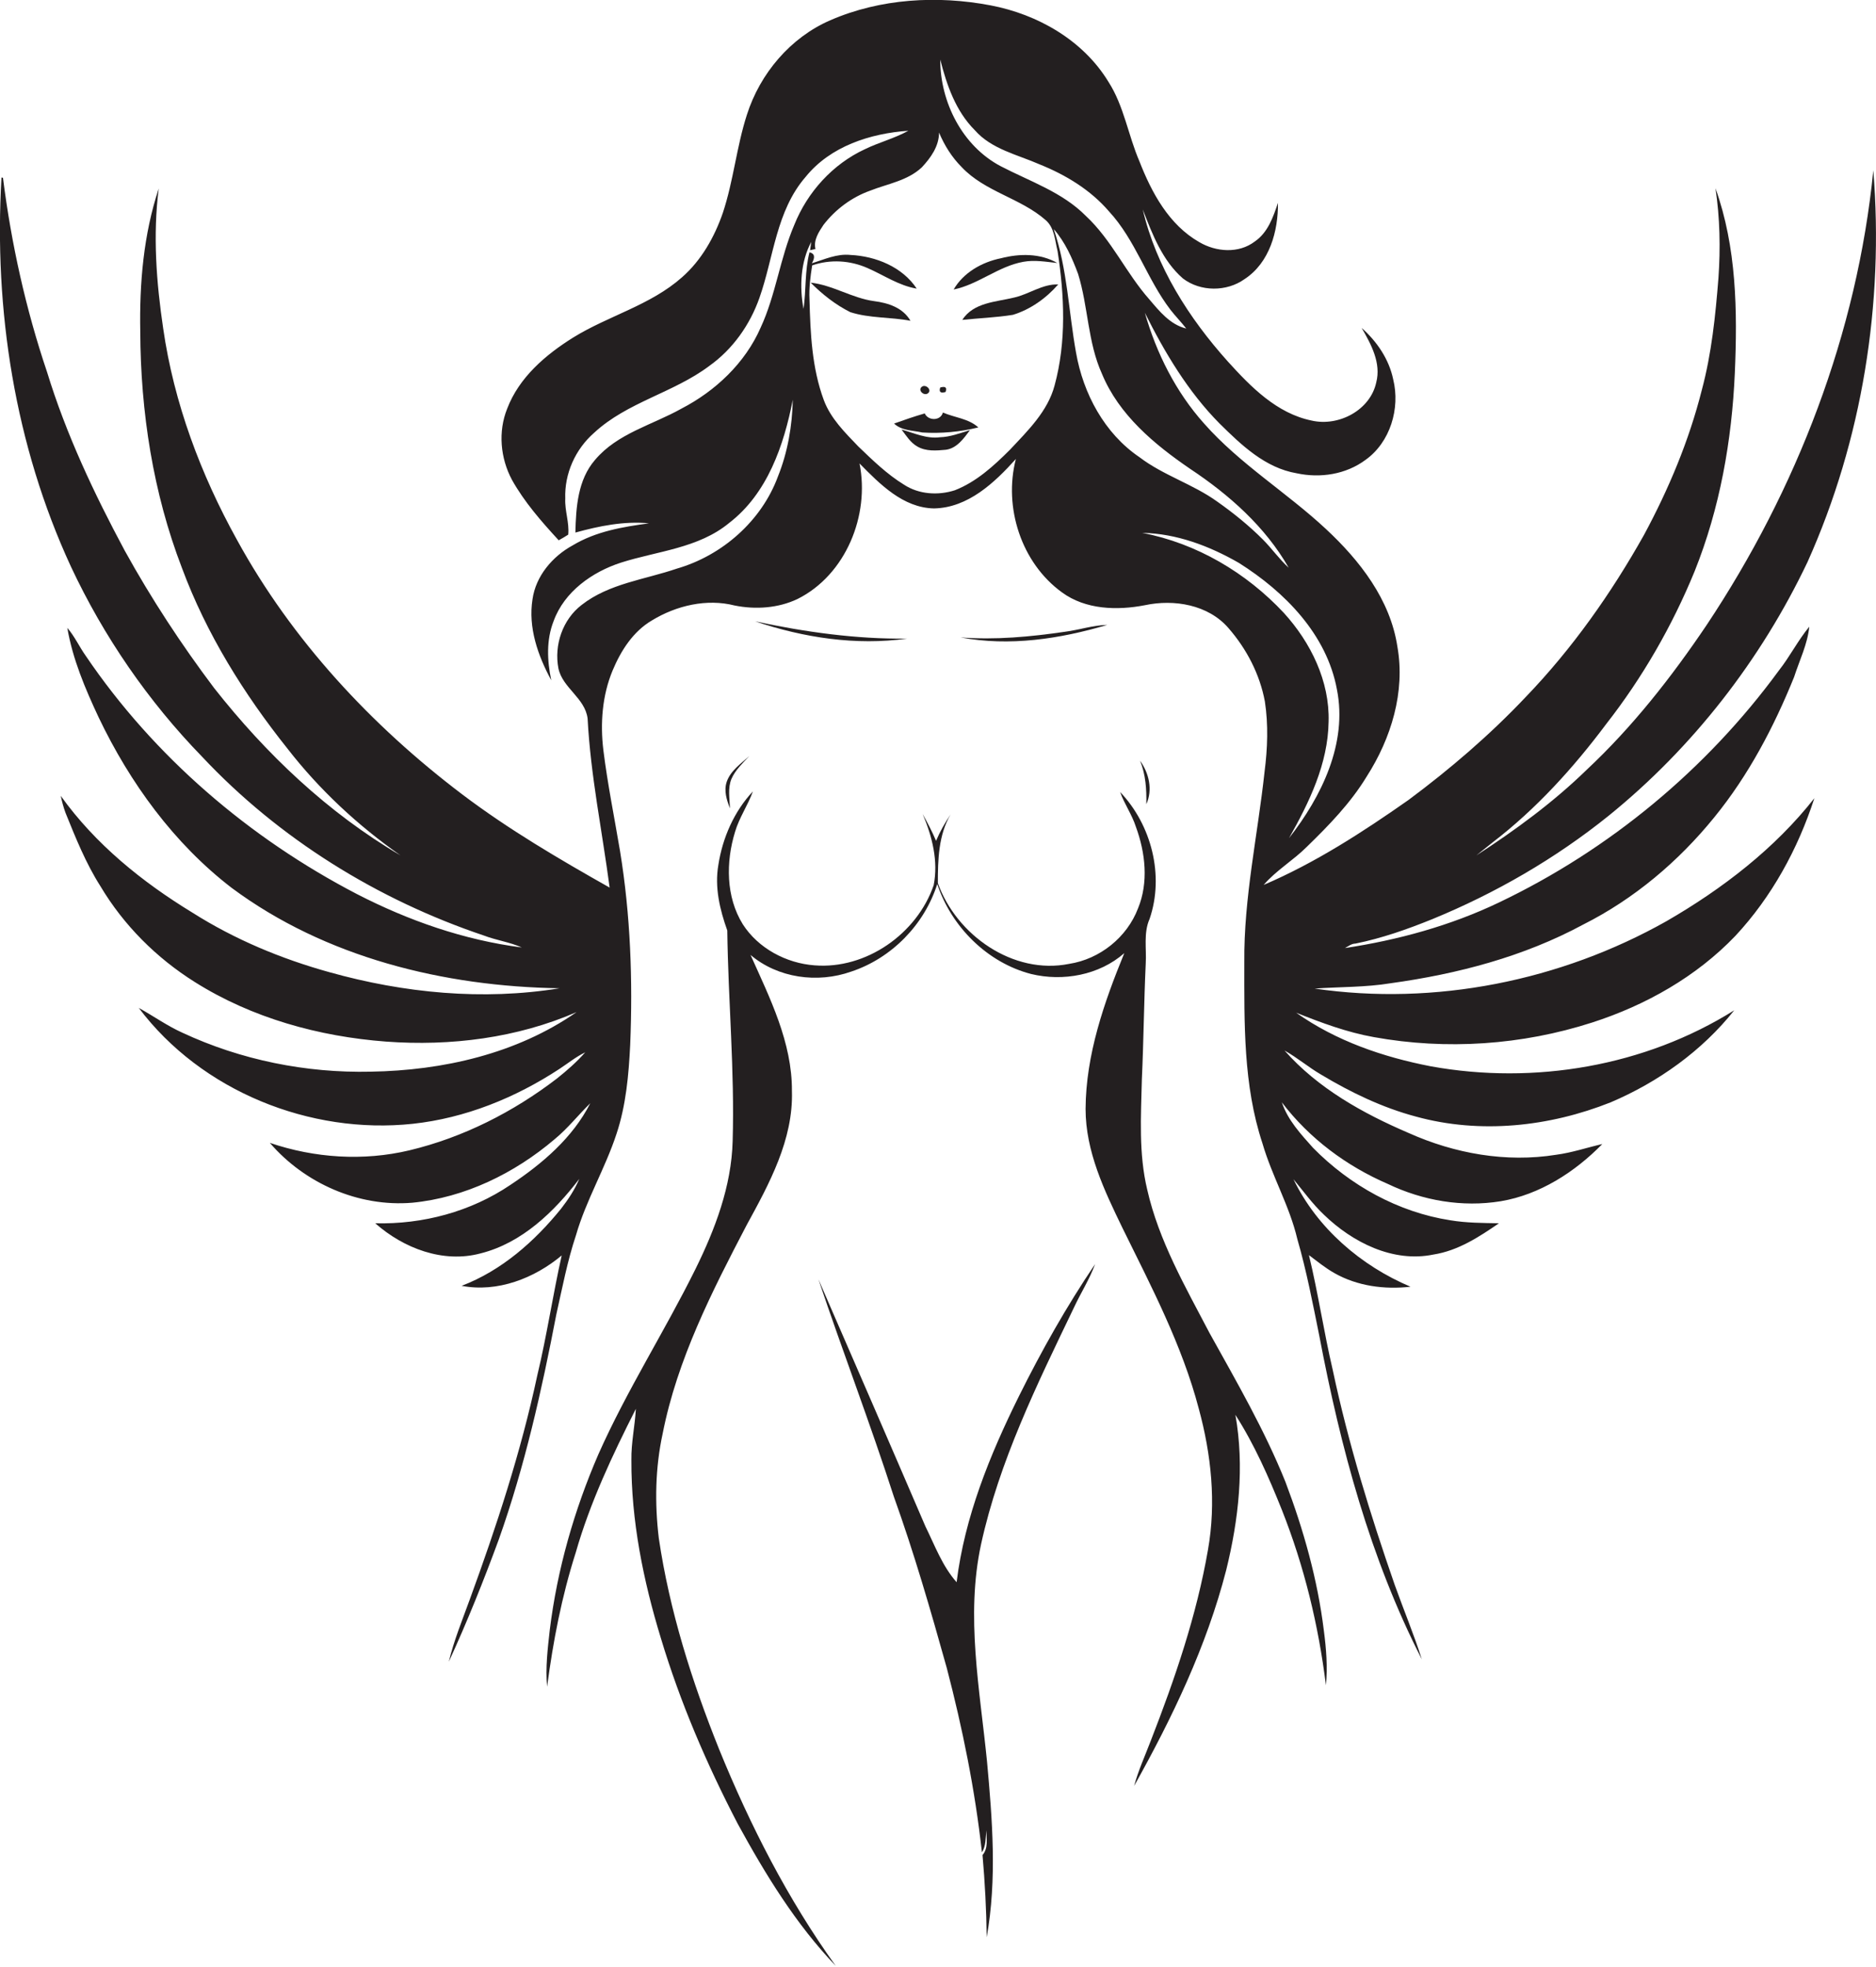 <?xml version="1.0" encoding="utf-8"?>
<!-- Generator: Adobe Illustrator 19.2.0, SVG Export Plug-In . SVG Version: 6.00 Build 0)  -->
<svg version="1.1" id="Layer_1" xmlns="http://www.w3.org/2000/svg" xmlns:xlink="http://www.w3.org/1999/xlink" x="0px" y="0px"
	 viewBox="0 0 629.9 660.3" enable-background="new 0 0 629.9 660.3" xml:space="preserve">
<g>
	<path fill="#231F20" d="M559.5,309.3c-35.5,20-77.7,28.5-118.1,22.6c8.5-0.6,17.1-0.4,25.6-1.8c22.4-3.1,44.6-8.9,64.6-19.7
		c17.1-8.6,32-21.2,44-36c11.5-14.1,20-30.3,26.8-47.1c1.8-5.6,4.5-11,5.1-16.9c-3.8,4.6-6.5,10-10.2,14.7
		c-24.3,33.2-56.9,60.2-94,77.9c-16.3,7.8-33.9,12.6-51.7,15.3c1.1-0.6,2.2-1.5,3.5-1.5c8.9-1.8,17.4-4.8,25.8-8.2
		c21.2-8.7,41.3-20.3,59.2-34.7c28.3-22.9,51.2-52.4,66.8-85.2c18.4-41,25.7-86.8,22.1-131.5c-5.4,54.6-25.7,107.2-56,152.7
		c-11.8,17.5-24.9,34.2-40.3,48.6c-11.2,10.9-23.9,20.2-37,28.7c1.8-1.5,3.7-2.9,5.5-4.4c14.6-11.2,27.1-25,38.1-39.7
		c12.2-15.6,22.2-33,29.7-51.3c8.5-21.2,12.5-43.9,13.5-66.6c0.9-20.8,0.6-42.2-6.5-62c1.5,10,1.7,20.1,1,30.1
		c-1,12.7-2.3,25.4-5.6,37.7c-4.3,17-11.1,33.2-19.4,48.6c-11,19.6-24.1,38.2-39.7,54.4c-12,12.7-25.4,24.2-39.4,34.6
		c-15.4,10.8-31.3,21.1-48.6,28.5c4.2-4.9,9.9-8.2,14.5-12.8c7.4-7.2,14.7-14.7,20.1-23.6c8.2-12.8,13-28.4,10.3-43.6
		c-2.4-15.8-12.6-28.9-24-39.5c-13.2-12.3-28.9-21.8-40.9-35.4c-9.5-10.6-16-23.6-19.9-37.2c6.7,13.4,14.5,26.5,25.1,37.2
		c7.3,7.2,15.3,14.9,25.9,16.7c7.9,1.7,16.5,0.4,23.1-4.5c8.3-5.9,11.7-17.3,9.3-27c-1.4-6.8-5.5-12.8-10.6-17.3
		c3.2,5.5,6.6,11.8,4.9,18.3c-2,9.3-12.6,14.9-21.7,12.8c-11.7-2.4-20.4-11.3-28.1-19.8c-13.1-14.6-24.1-31.8-28.6-51.1
		c3.2,8.3,6.6,17.2,13.5,23.2c5.9,4.5,14.7,4.5,20.7,0.2c8.4-5.5,11.3-16.1,11.2-25.6c-1.6,4.8-3.4,10-7.8,13
		c-5.4,4.1-13,3.5-18.6,0.2c-10.2-5.8-16-16.6-20.1-27.1c-3.8-8.8-5.2-18.6-10.4-26.7c-8.5-14-23.8-22.7-39.6-25.7
		c-17.9-3.4-37-2.3-53.8,5c-13.4,5.8-23.6,17.9-28,31.7c-3.5,10.8-4.5,22.2-8.1,33c-2.8,8.1-7.2,15.9-13.7,21.6
		c-10.6,9.4-24.7,12.9-36.5,20.2c-9.3,5.8-18.2,13.4-22.2,23.9c-3.1,7.7-2.3,16.6,1.6,23.9c4.2,7.5,9.9,14,15.7,20.3
		c1.1-0.6,2.1-1.2,3.2-1.9c0.4-4.1-1.2-8-1-12.1c-0.3-8.4,3.4-16.6,9.7-22.1c11.1-10.3,26.6-13.4,38.6-22.4
		c7.9-5.6,13.7-13.8,16.9-22.9c4.8-13.6,5.6-29.2,15.5-40.6c8.3-10.3,21.7-14.6,34.5-15.5c-4.7,2.6-9.9,3.9-14.6,6.2
		c-10.8,5-19.3,14.4-23.7,25.4c-4.8,11.2-6.2,23.5-11.3,34.5c-5.2,11.9-15.2,21.3-26.6,27.2c-9.8,5.5-21.5,8.3-29,17.2
		c-5.8,6.7-6.4,15.9-6.6,24.4c8-2.2,16.3-3.9,24.7-3.1c-8.8,1.2-17.8,2.7-25.6,7.4c-6.8,3.7-12.4,10.3-13.5,18.1
		c-1.5,9.5,1.8,18.9,6.3,27.2c-1.4-6.6-1.7-13.6,0.8-19.9c3.6-9.9,13-16.5,22.6-19.6c12.2-3.9,26-4.8,36.3-13.3
		c12.9-9.9,18.4-26.1,21.4-41.4c-0.2,8.8-1.7,17.6-5,25.8c-5.5,14.9-18.7,26.5-33.9,30.9c-10.8,3.7-22.8,5-32,12.2
		c-6.4,4.9-9.3,13.5-7.8,21.3c1.4,6.6,8.9,9.9,9.8,16.8c1,19.1,4.9,37.9,7.4,56.8c-17-9.6-33.9-19.5-49.5-31.3
		c-30.5-23.1-57.2-51.8-75.6-85.4c-12.2-22-21.2-46-24.8-71c-2.3-15.5-3.5-31.4-1.5-47c-5.1,15.4-6.5,31.8-6.2,48
		c0.1,27,4.3,54.2,14,79.4c8.2,22.1,20.8,42.3,35.4,60.6c10.7,13.8,23.7,25.9,38,35.9c-24.4-14.3-45.2-34.1-62.6-56.2
		c-11-14.6-21.1-30-30-46.1c-10.3-19.2-19.7-39.1-26.1-60C8.7,103.9,3.8,81.9,1,59.7l-0.5-0.1c-2.6,44.5,4.5,89.9,23.3,130.6
		c11,23.5,26,45.3,44.1,63.9c25.8,27.5,58.9,48,94.6,60c4.2,1.6,8.7,2.2,12.7,4c-19.4-2.5-38-9-55.3-17.9
		c-36.2-18.8-68.2-46.2-91.1-80c-2.2-3.1-3.7-6.5-6.2-9.4c1.8,10.5,6,20.4,10.5,30c10.5,22,25.3,42.4,44.7,57.3
		c31.5,23.4,71.3,33.1,110.1,33.7c-25.8,4.2-52.3,1.6-77.3-5.4c-16.2-4.5-31.8-11-46-20c-16.9-10.3-32.6-23-44.2-39.2
		c0.4,1.9,0.9,3.8,1.6,5.7c3.4,8.4,6.8,16.9,11.7,24.6c7.8,13.1,18.8,24.1,31.7,32.2c19.2,12.1,41.7,18.3,64.2,20
		c21.7,1.6,44-1.2,64-9.9c-20.1,14-44.9,19.6-69.1,20c-21.7,0.5-43.6-3.9-63.3-13.1c-5.1-2.3-9.7-5.6-14.6-8.3
		c21,27.9,57.5,42.6,92,38.9c17.6-1.9,34.4-8.7,49.2-18.4c2.9-1.9,5.6-4.1,8.7-5.6c-2.8,3.2-6.1,6.1-9.5,8.8
		c-14.6,11.2-31.5,19.8-49.5,24.1c-15.5,3.7-31.9,2.6-46.9-2.5c11.7,13.6,29.8,21.6,47.8,20.1c17.7-1.7,34.4-9.9,47.8-21.3
		c4.4-3.6,7.9-8.1,12-12.1c-5.9,11.6-16.1,20.3-26.8,27.4c-13.3,9-29.4,13.3-45.4,12.9c9.5,8.4,22.8,13.5,35.4,10.1
		c13.9-3.5,24.7-14,33.1-25c-1.5,3.6-3.7,6.9-6.1,10c-8.9,11-20,20.8-33.4,25.9c12,2.3,24.4-2.5,33.6-10.2c-3,13.4-5,27-8.2,40.3
		c-5.5,25.7-13.7,50.7-22.7,75.3c-2.5,6.9-5.3,13.7-7,20.8c6.2-13.5,11.7-27.2,16.8-41.1c8.7-24.5,14.4-50,19.3-75.5
		c2-8.9,3.7-17.9,6.6-26.6c3.4-11.8,9.8-22.4,13.6-34c3.2-9.6,4.1-19.8,4.6-29.9c0.9-21.7,0.1-43.6-3.4-65
		c-1.9-11.3-4.2-22.6-5.6-33.9c-1.1-9-0.4-18.4,3.1-26.8c2.8-6.7,6.9-13.1,13.2-16.8c8.2-5,18.4-7.4,27.8-5c7,1.4,14.6,0.9,21.1-2.2
		c16.2-8.1,24.3-28.1,20.8-45.5c6.8,6.9,14.6,14.9,25,15.1c11.4-0.2,20.3-8.6,27.5-16.6c-4.2,16.2,1.8,34.9,15.5,44.8
		c7.9,5.8,18.5,6.1,27.8,4.3c9.8-2.1,21.3-0.2,28.1,7.7c6.1,7,10.5,15.5,12.2,24.6c1.2,7.8,0.9,15.8-0.1,23.6
		c-2.3,21.3-7,42.4-6.8,63.9c0,20.4-0.4,41.3,6.1,60.9c3.2,11,9.1,21,11.7,32.1c3.1,10.7,5.2,21.7,7.4,32.6
		c7.1,37.3,17,74.5,34.4,108.5c-2.7-8.5-6.1-16.6-9.1-25c-8.2-23.6-15.6-47.6-20.8-72.1c-3-12.8-4.9-25.8-8-38.6
		c2.8,2.1,5.5,4.3,8.5,6c7.7,4.4,16.9,5.6,25.6,4.6c-16.6-7-31.4-19.7-39.3-36.1c3.3,4,6.4,8.3,10.2,11.9
		c9.6,9.3,23.2,16.2,36.8,13.4c8.3-1.3,15.3-5.9,22-10.5c-5.4-0.1-10.9-0.1-16.3-1c-17.5-2.7-33.7-11.7-46.1-24.3
		c-4.1-4.6-8.5-9.3-10.5-15.3c9.2,12.1,21.7,21.4,35.6,27.4c11.7,5.6,25,7.9,37.9,5.8c13.1-2.2,24.9-9.8,34.1-19.2
		c-5.2,1.2-10.2,2.9-15.5,3.6c-16.8,2.7-34.1-0.4-49.5-7.3c-15.4-6.6-30.5-15-41.7-27.7c4.3,2.4,8,5.6,12.3,8.1
		c10,6,20.6,11.1,31.9,14.1c21.5,5.9,44.7,3.4,65.3-4.8c16-6.8,30.7-17.3,41.5-30.9c-30,18.8-67.1,25.1-101.9,18.8
		c-16-3.1-31.8-8.5-45.2-18c8.5,3.4,17.1,6.6,26.1,8.2c24.3,4.4,49.7,2.7,73.3-4.9c18-5.8,35-15.4,48.1-29.1
		c12.2-13.1,21-29.2,26.5-46.2C596,284.8,578.4,298.4,559.5,309.3z M327.3,43.7c5.6,6.4,14.3,8.2,21.8,11.5
		c8.7,3.5,17,8.5,23.2,15.7c9,9.7,12.8,22.8,20.7,33.1c1.7,2.2,3.6,4.1,5.3,6.3c-5.4-1.3-9-5.8-12.4-9.8c-7.8-8.8-12.6-19.9-21.3-28
		c-7.9-8-18.8-11.6-28.6-16.7c-12.9-6.8-20.3-21.5-20.3-35.8C317.9,28.6,320.9,37.3,327.3,43.7z M354.1,129.4
		c-2.3,8.7-9,15.2-15,21.6c-5.4,5.4-11.3,10.8-18.5,13.6c-5.6,1.8-12.1,1.4-17.1-1.9c-5.7-3.5-10.5-8.2-15.3-12.8
		c-4.5-4.7-9.3-9.4-11.6-15.6c-4-10.8-4.5-22.4-4.8-33.8c-0.2-3.8,0.3-7.6,0.9-11.4c6.1-2.1,12.7-1.7,18.6,0.9
		c5.5,2.4,10.5,5.9,16.5,6.9C303,89.6,294,86,285.6,85.6c-4.6-0.5-8.8,1.5-13,2.8c1.2-2.1,0.9-3.3-0.8-3.7c-1.6,6.2-1.1,12.6-2,19
		c-1.4-7.4-1-15.8,2.6-22.5L272,84c0.4-0.1,1.3-0.3,1.8-0.4c-0.7-3,1.1-5.7,2.7-8.1c4-5.2,9.5-9.3,15.7-11.5
		c5.8-2.3,12.5-3.3,17.3-7.8c3-3.2,5.8-7.1,5.8-11.7c1.8,4.3,4.3,8.3,7.6,11.6c7.8,8.3,19.8,10.4,28.2,17.8c3,2.6,3.1,6.8,4,10.4
		C357.4,99.2,358.1,114.7,354.1,129.4z M361.3,118.4c-2.5-13.8-2.9-28.1-7.5-41.5c3.8,4.3,6.2,9.7,8.2,15.1c3.4,11,3.2,22.9,8,33.5
		c5.7,13.8,17.6,23.7,29.6,31.9c13.1,8.7,25.2,19.4,33.1,33.2c-3.2-2.9-5.7-6.5-8.7-9.5c-4.7-4.7-9.9-8.9-15.3-12.7
		c-8.2-5.9-18.1-8.8-26.1-14.9C370.8,145.5,363.7,132.1,361.3,118.4z M383.5,178.9c11.5,0.2,22.6,4.4,32.5,10.1
		c15.4,9.7,29.5,24,32.9,42.5c3.6,18.1-5.2,36-16.1,49.9c6.8-12,13.1-25,13.3-39.1c0.4-13.6-6-26.6-15-36.5
		C418.5,192.3,401.8,182.4,383.5,178.9z"/>
	<path fill="#231F20" d="M355,88.3c-5.7-3.3-12.7-3.2-18.9-1.6c-6.4,1.3-12.6,4.8-15.9,10.5c8.3-1.7,15-7.8,23.4-9.3
		C347.4,87.2,351.2,87.9,355,88.3z"/>
	<path fill="#231F20" d="M293.5,101.1c-7.4-1-13.9-5.4-21.3-6.2c3.9,3.9,8.3,7.4,13.3,9.9c6.5,2.1,13.5,1.6,20.2,2.9
		C303.2,103.3,298.2,101.7,293.5,101.1z"/>
	<path fill="#231F20" d="M323.1,107.4c5.7-0.6,11.4-0.8,17-1.7c5.9-1.8,11.2-5.6,15.2-10.2c-5.3-0.2-9.8,3.3-14.8,4.4
		C334.4,101.4,326.9,101.5,323.1,107.4z"/>
	<path fill="#231F20" d="M311.5,132.1c1.6-1.1-0.6-3.2-1.9-2.3C308,130.9,310.1,133,311.5,132.1z"/>
	<path fill="#231F20" d="M317.5,131.6c0.5-1.5,0-2-1.8-1.5C315.2,131.6,315.8,132.1,317.5,131.6z"/>
	<path fill="#231F20" d="M310.5,138.8c-3.5,1-6.9,2.2-10.3,3.4c2.5,2.4,6.3,2.3,9.5,3c6.3,0.4,12.7-0.2,18.8-1.7
		c-3.3-3-8-3.3-11.9-5C315.8,141.4,311.6,141.3,310.5,138.8z"/>
	<path fill="#231F20" d="M302.7,144.2c1.6,2.1,3,4.4,5.3,5.7c2.9,1.7,6.4,1.4,9.6,1.1c3.7-0.5,6-3.8,8.1-6.6
		c-3.3,1-6.6,2.3-10.1,2.4C311.2,147.4,306.9,145.4,302.7,144.2z"/>
	<path fill="#231F20" d="M304.6,214.4c-17.2,0.2-34.3-2.2-51.1-5.8C269.9,214.1,287.4,216.8,304.6,214.4z"/>
	<path fill="#231F20" d="M371.8,209.8c-4.8,0.1-9.5,1.7-14.2,2.3c-11.6,1.7-23.4,2.8-35.1,1.9C339,217.1,355.9,214.5,371.8,209.8z"
		/>
	<path fill="#231F20" d="M251.6,253.8c-2.8,2.6-6.3,4.9-7.6,8.7c-1,3,0,6.1,1.1,8.9c-0.1-3.3-0.8-6.8,0.5-9.9
		C246.9,258.5,249.4,256.2,251.6,253.8z"/>
	<path fill="#231F20" d="M382.8,255.4c1.9,4.7,2.2,9.6,2.1,14.6C387.1,265.1,385.8,259.6,382.8,255.4z"/>
	<path fill="#231F20" d="M431.6,497.5c-7-17.4-16.4-33.6-25.5-50c-8.1-15.5-17-30.9-20.9-48.1c-2.9-12.1-2.1-24.6-1.8-37
		c0.6-13,0.7-26,1.3-38.9c0.3-5-0.8-10.3,1.3-15c5-14.6,0.6-31.6-9.9-42.6c1.4,4,4,7.6,5.3,11.7c3.2,8.7,4.3,18.7,0.7,27.4
		c-3.7,9.7-12.8,17-23.1,18.6c-18.8,3.8-37.9-9.7-44.1-27.1c0-7.8,0.2-16.2,4.3-23.1c-1.9,2.8-3.6,5.8-4.9,8.9
		c-1.3-3.1-2.9-6.1-4.5-9c3.2,7.5,5.3,15.8,3.7,23.9c-5.6,16.3-22.7,28.3-40,26.9c-9.5-0.7-18.9-5.7-24.1-13.8
		c-5.7-9.2-5.7-20.9-2.6-31c1.4-4.8,4.3-8.9,6-13.6c-6.3,6.7-10.2,15.6-11.6,24.7c-1.3,7.5,0.5,15,3,22c0.3,23.6,2.5,47.1,1.8,70.7
		c-0.4,15.2-5.9,29.6-12.5,43c-10.4,21-23.1,40.8-32.6,62.2c-8.1,18.7-13.8,38.6-16.3,58.9c-0.7,6.3-1.5,12.7-0.9,19.1
		c2-15.2,4.9-30.3,9.6-45c4.8-16.8,12.3-32.7,20.2-48.3c-0.3,5.7-1.6,11.4-1.5,17.2c-0.1,20.3,4,40.5,9.9,59.8
		c6.5,21.6,15.4,42.3,25.8,62.3c9.3,17,19.5,33.7,32.9,47.7c-16.1-22.4-28.7-47.1-39.1-72.6c-9.2-22.9-16.7-46.6-20.3-71
		c-1.4-11.7-1.2-23.6,1.3-35.1c4.9-24.9,16.6-47.8,28.2-70c7.6-13.9,15.7-28.7,15.2-45c0.1-16.3-7.4-31.2-13.9-45.7
		c9.2,7.8,22.5,9.6,33.8,5.6c13.6-4.5,24.6-15.8,28.9-29.4c4.7,14.3,16.8,26.4,31.5,30.2c10.7,2.6,22.9,0.4,31.3-7
		c-6.8,16.6-12.9,34.1-13,52.3c0,14.3,6.3,27.4,12.4,40c9.7,19.7,20,39.3,25.6,60.6c4.2,15.4,5.9,31.6,3.1,47.4
		c-3.8,22-11.1,43.3-19.2,64.1c-1.9,5-4.2,10-5.6,15.2c12.8-22.9,24.3-46.8,30.9-72.4c4.2-17,6.2-34.9,3.1-52.2
		c6.4,10,11.2,20.9,15.6,31.9c7.5,18.9,12.3,38.7,14.8,58.9c0.6-6.2,0.1-12.3-0.7-18.4C442.4,530.3,437.7,513.6,431.6,497.5z"/>
	<path fill="#231F20" d="M321.2,531.2c-4.8-5.4-7.3-12.3-10.5-18.8c-11.9-27.7-23.9-55.3-35.9-82.9c8.2,24.4,17.4,48.4,25.3,72.9
		c6.8,18.9,12.4,38.3,17.8,57.6c5.3,20.3,9.5,41,11.8,61.9c1.4-2.2,1.2-4.9,1.5-7.4c0,2.8,0.7,6-1.3,8.3c0.8,9.2,1.3,18.4,1.4,27.6
		c3.5-19.5,1.9-39.5,0.1-59.1c-2.4-24.1-7.2-48.7-2-72.8c6.1-27.9,18.8-53.7,31.1-79.3c2.3-5,5.3-9.6,7.2-14.8
		c-9.6,14.2-18,29.1-25.6,44.4C332.3,488.6,323.9,509.3,321.2,531.2z"/>
</g>
</svg>
